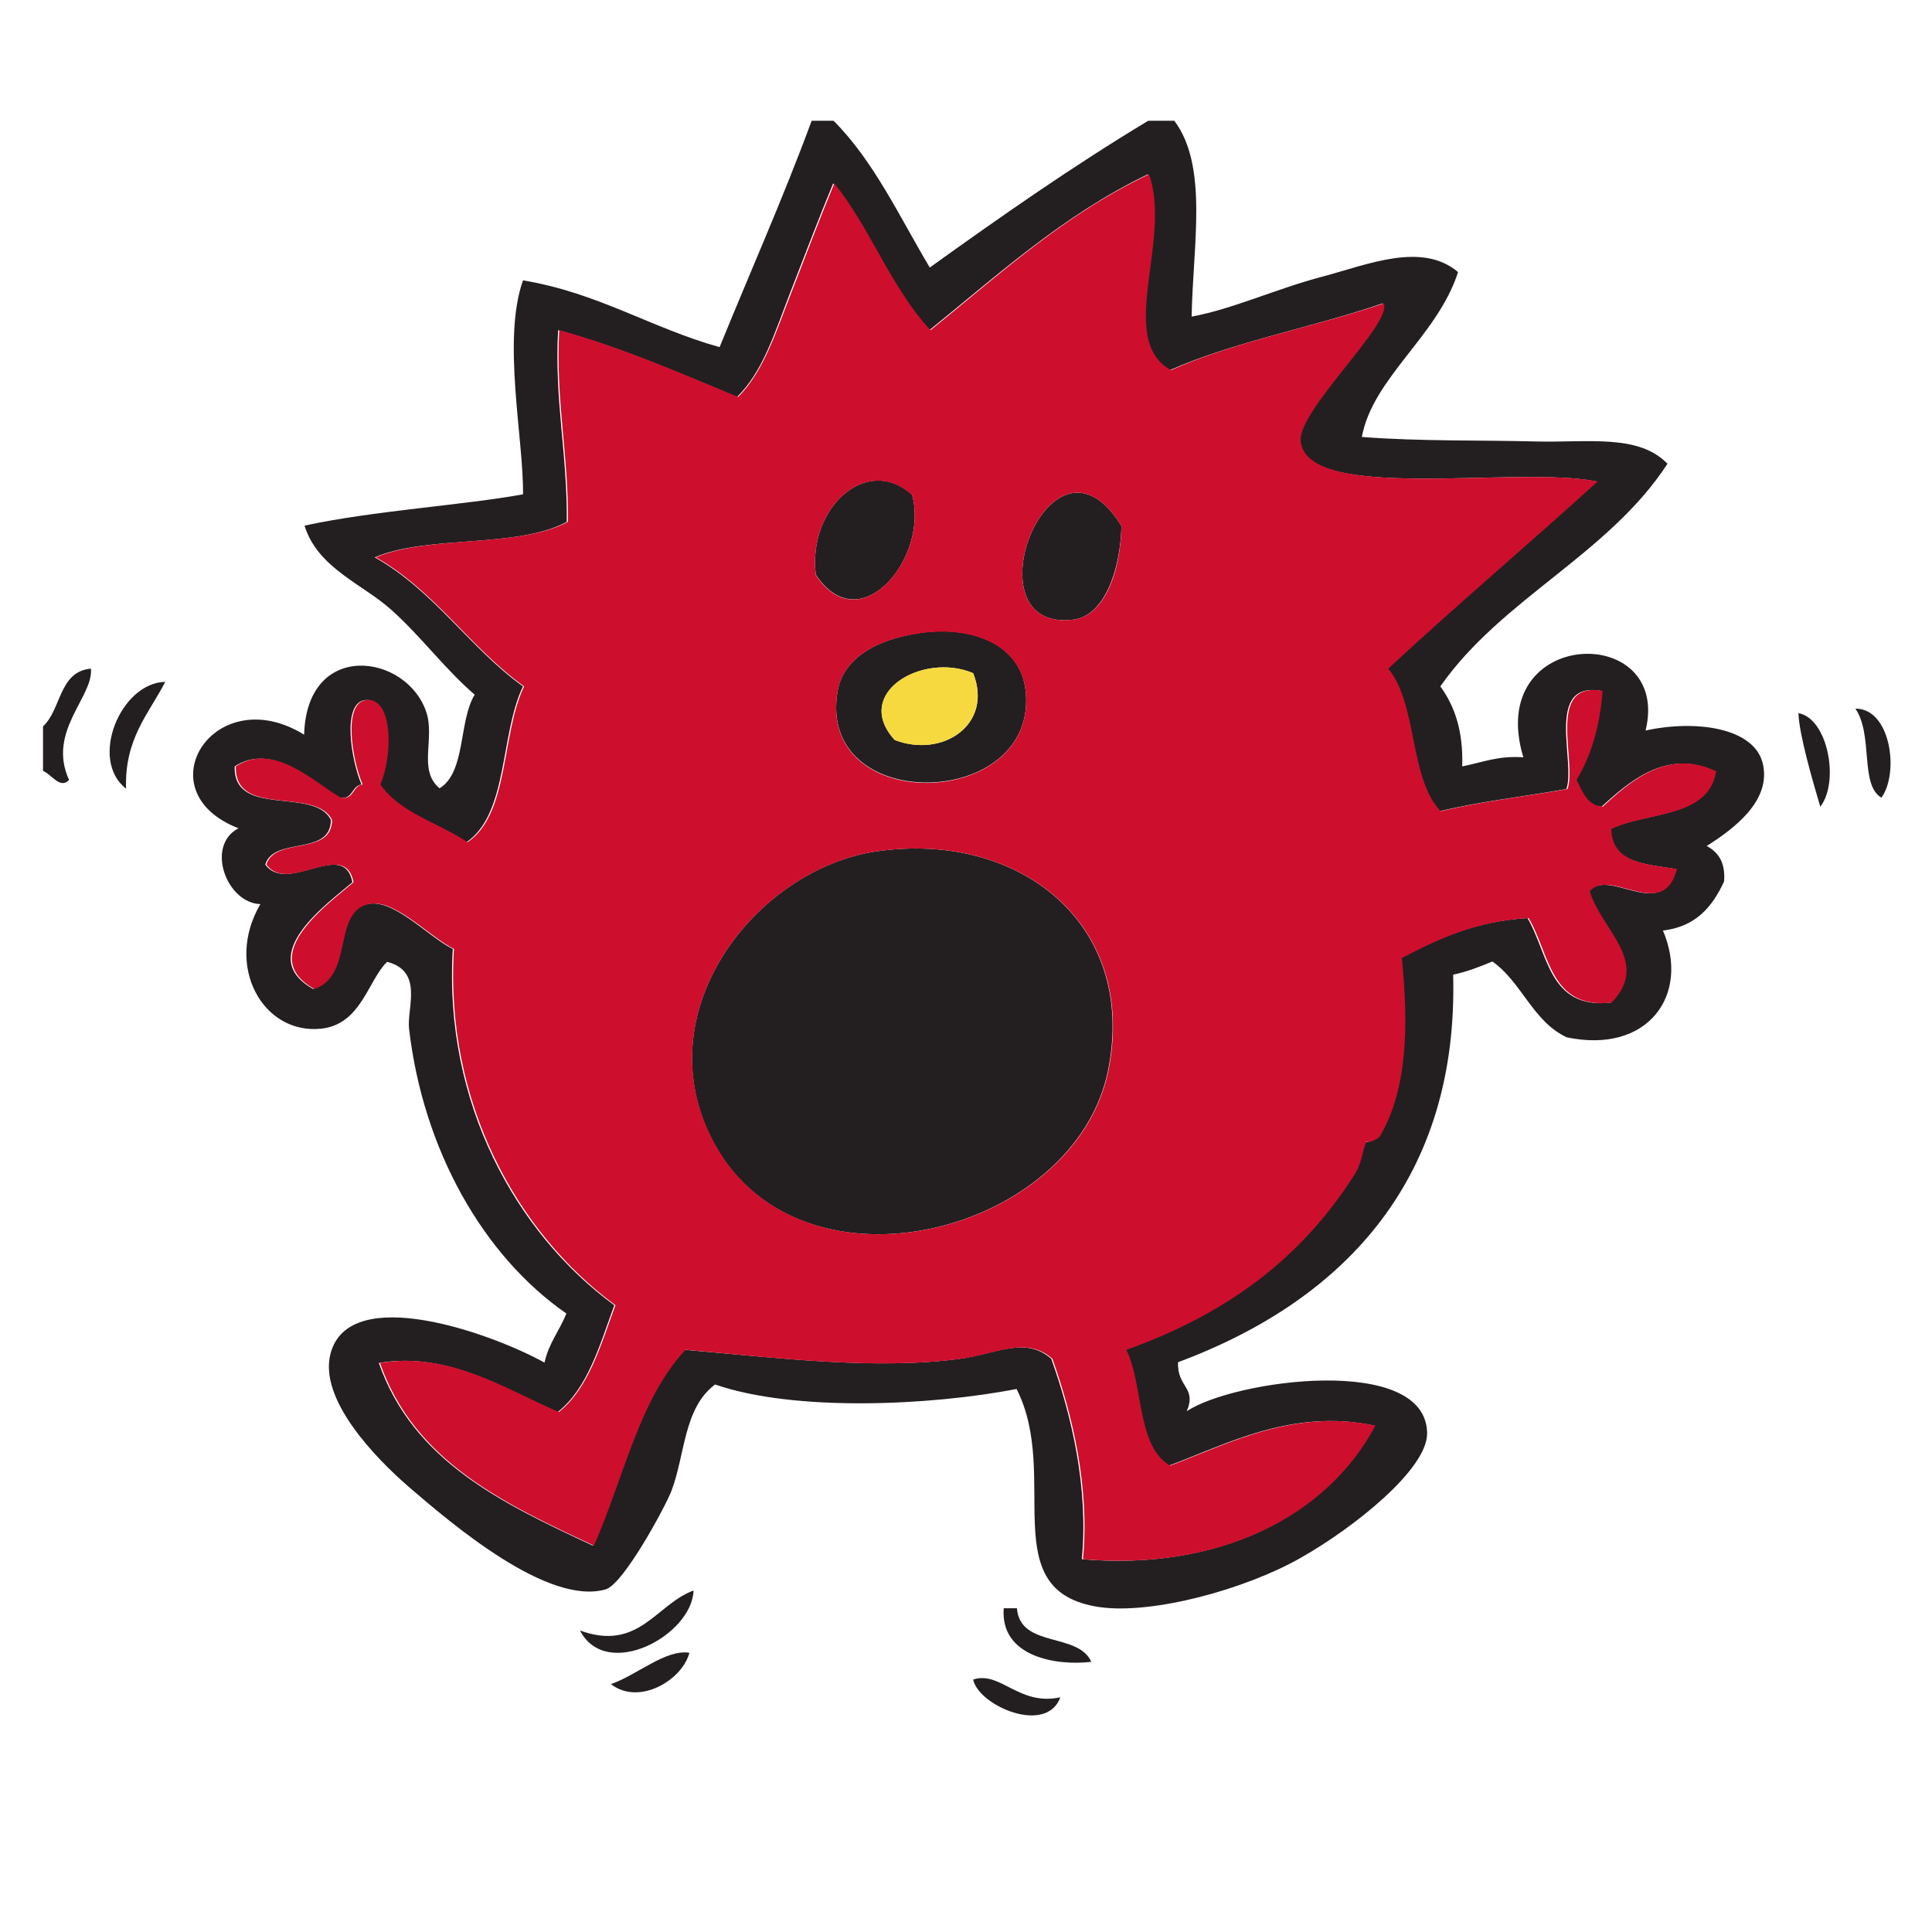 <?xml version="1.0" encoding="utf-8"?>
<!-- Generator: Adobe Illustrator 26.0.3, SVG Export Plug-In . SVG Version: 6.00 Build 0)  -->
<svg version="1.1" id="Layer_1" xmlns="http://www.w3.org/2000/svg" xmlns:xlink="http://www.w3.org/1999/xlink" x="0px" y="0px"
	 viewBox="0 0 512 512" style="enable-background:new 0 0 512 512;" xml:space="preserve">
<style type="text/css">
	.st0{fill-rule:evenodd;clip-rule:evenodd;fill:#231F20;}
	.st1{fill-rule:evenodd;clip-rule:evenodd;fill:#F5D93F;}
	.st2{fill-rule:evenodd;clip-rule:evenodd;fill:#CE0E2D;}
</style>
<g>
	<path class="st0" d="M241.7,131.1c4.6,16.3-13.6,39.1-25.5,21.2C214,134.5,229.8,120.3,241.7,131.1z"/>
	<path class="st0" d="M297.2,139.4c-0.3,11.9-4.6,23.8-12.7,24.8C255.9,167.8,278.5,108.8,297.2,139.4z"/>
	<path class="st0" d="M244,167.7c13.3-1.9,26.4,2.8,27.8,15.3c3.5,31.8-55.7,33.2-49.8,0C223.3,175.7,230.2,169.7,244,167.7z
		 M237.1,196.1c12.7,4.9,26.2-4.1,20.8-17.7C244.5,172.7,225.8,183.7,237.1,196.1z"/>
	<path class="st0" d="M11.4,204.3c0-3.9,0-7.9,0-11.8c4.9-4.5,4.2-14.6,12.7-15.3c0.7,7.5-11.7,16.6-5.8,29.5
		C15.9,209.2,13.8,205.3,11.4,204.3z"/>
	<path class="st1" d="M257.9,178.4c5.3,13.6-8.1,22.6-20.8,17.7C225.8,183.7,244.5,172.7,257.9,178.4z"/>
	<path class="st0" d="M43.8,180.7c-4.4,8.5-10.8,15-10.4,28.3C23.5,201.3,32,180.9,43.8,180.7z"/>
	<path class="st0" d="M491.7,187.8c9.3-0.1,11.7,16.9,6.9,23.6C492.8,208,496.5,194.8,491.7,187.8z"/>
	<path class="st0" d="M476.6,189c7.7,1.3,11,18,5.8,24.8C480.2,206.4,476.8,194.6,476.6,189z"/>
	<path class="st0" d="M232.4,225.6c37.8-5.4,68.9,19.2,61.3,57.8c-8.5,43.3-80.6,62.2-104.2,20.1
		C170.1,268.6,200.3,230.2,232.4,225.6z"/>
	<path class="st0" d="M183.8,421.5c-0.4,11.9-23.1,24.1-30.1,10.6C169.3,437.8,173.9,425.1,183.8,421.5z"/>
	<path class="st0" d="M266,426.2c1.2,0,2.3,0,3.5,0c0.8,10.6,16.2,6.3,19.7,14.2C280.2,441.5,265,439.2,266,426.2z"/>
	<path class="st0" d="M182.7,438c-1.9,7.3-13.4,14.1-20.8,8.3C168.7,444,176.4,437,182.7,438z"/>
	<path class="st0" d="M281,449.8c-3.7,10.1-21.7,2.2-23.1-4.7C265.1,442.7,270,452.2,281,449.8z"/>
	<path class="st0" d="M215.1,32c1.9,0,3.9,0,5.8,0c10.7,10.7,17.5,25.5,25.5,38.9c18.8-13.5,37.8-26.8,57.9-38.9c2.3,0,4.6,0,6.9,0
		c9.1,12.1,4.9,33.1,4.6,51.9c10.6-1.9,22.8-7.5,34.7-10.6c12-3.2,26.3-9.3,35.9-1.2c-5.4,16.9-22.6,28-25.5,43.7
		c15.5,1.2,32,0.8,46.3,1.2c13.8,0.3,27.1-2,34.7,5.9c-15.7,24.1-43.8,35.6-60.2,59c3.8,5.2,6.1,11.8,5.8,21.2
		c5.2-1,9.5-2.9,16.2-2.4c-10.4-34.5,39.4-36,32.4-7.1c13.1-2.9,29.4-0.9,31.2,9.4c1.7,9.4-7.6,16.5-15,21.2c3,1.6,5,4.3,4.6,9.4
		c-3.1,6.7-7.5,12-16.2,13c7.3,17.2-4.1,32.8-25.5,28.3c-9-4.2-11.9-14.6-19.7-20.1c-3.3,1.4-6.7,2.7-10.4,3.5
		c1.4,52.9-27.5,85.8-72.9,102.7c-0.3,6.7,5,6.6,2.3,13c12.3-8.3,63.6-15.4,63.7,5.9c0,9.4-19.1,24.8-33.6,33
		c-14.6,8.3-39.2,15-53.2,13c-28.2-4.1-10.2-34.7-22-57.8c-22.8,4.4-58.8,6.1-79.9-1.2c-8.4,6.3-7.9,18.7-11.6,28.3
		c-1.5,3.9-12.6,24.6-17.4,26c-15.3,4.4-40.7-17.3-52.1-27.1c-9-7.8-24-23.3-20.8-35.4c5-18.9,42.8-5.3,56.7,2.4
		c1.1-5.1,4-8.5,5.8-13c-22.2-15.4-38-43.6-41.7-75.5c-0.6-5.5,3.9-15.2-5.8-17.7c-5,4.7-6.8,16.5-17.4,17.7
		c-15.5,1.7-25.8-16.6-16.2-33c-9-0.3-14.6-15.5-5.8-20.1c-25.3-9.8-6.4-39.5,17.4-24.8c0.7-25.3,27.3-21.5,32.4-5.9
		c2.3,6.9-2.3,15.4,3.5,20.1c7-4.3,5-17.8,9.3-24.8c-7.9-6.8-14-15.2-22-22.4c-7.6-6.9-19.6-11.1-23.1-22.4
		c17.7-3.9,42.8-5.5,57.9-8.3c0.2-14.6-5.6-40.9,0-56.7c19.9,3.3,33.9,12.6,52.1,17.7C198.8,72.1,207.5,52.6,215.1,32z M310,98.1
		c-14.6-8.2,0.4-34.4-5.8-51.9c-22.3,10.7-39.6,26.5-57.9,41.3c-10.3-11.1-15.9-27.1-25.5-38.9c-3.9,9.4-7.7,19.5-11.6,29.5
		c-3.7,9.5-7,20.5-13.9,27.1c-15.4-6.4-30.4-13-47.4-17.7c-1,18.7,2.5,32.9,2.3,50.8c-13.1,7.1-36.8,3.4-50.9,9.4
		c15.7,8.8,25.1,24,39.3,34.2c-6.1,12.6-3.9,33.8-15,41.3c-7.6-5.2-17.9-7.7-23.1-15.3c3.4-7.6,3.4-22.8-3.5-22.4
		c-6.5,0.4-4,15.8-1.2,22.4c-2.7,0.4-2.2,4.1-5.8,3.5c-7.1-4.1-17.7-14.8-27.8-8.3c-0.4,13.8,21.1,5.3,25.5,14.2
		c-0.1,9.7-15.1,4.3-17.4,11.8c5.8,8.1,20.8-7,23.1,4.7c-6,5.2-26.3,19.4-10.4,28.3c10.4-3.6,4.9-19.7,13.9-22.4
		c7-2.1,16.2,8.3,23.1,11.8c-2.5,40.7,16.8,75.4,42.8,94.4c-3.9,10.6-7,22-15,28.3c-13.7-5.8-28.8-16.1-47.4-13
		c9.1,26.1,32.9,37.3,56.7,48.4c7.8-17.6,12-38.9,24.3-51.9c24.2,2.1,50.4,5.4,72.9,2.4c9.7-1.3,17.4-6.1,24.3,0
		c5.4,15.1,9.9,34.2,8.1,53.1c35.9,3.1,64.7-11.1,77.5-35.4c-21.7-4.6-39.1,4.9-54.4,10.6c-8.9-5.1-7-21.2-11.6-30.7
		c27.4-9.8,46.5-24.9,60.2-46c2.3-3.6,2.2-7,3.5-9.4c-0.5,1.1,3-0.4,3.5-1.2c7.3-12.4,7.6-29.3,5.8-47.2c9.7-5.1,19.7-9.8,33.6-10.6
		c5.5,9.3,5.6,24.2,22,22.4c10.4-10.8-2.7-19.3-5.8-29.5c5.5-6.4,19.5,8.3,23.1-5.9c-7.9-1.3-17.1-1.5-17.4-10.6
		c9.7-4.7,25.8-2.8,27.8-15.3c-12.9-6.1-22.9,2.9-30.1,9.4c-4.2-0.4-5.3-4-6.9-7.1c3.9-6.3,6.2-14.1,6.9-23.6
		c-15.2-2.7-6.7,19-9.3,26c-11.1,2-23,3.3-33.6,5.9c-8.3-8.8-6.1-28.4-13.9-37.8c18.2-16.8,37.2-32.9,55.5-49.6
		c-21.2-4.3-76.8,5.8-78.7-10.6c-0.9-8.2,24.4-31.1,22-36.6C348.2,86.7,327.2,90.5,310,98.1z"/>
	<path class="st2" d="M366.7,80.4c2.4,5.4-22.9,28.4-22,36.6c1.9,16.4,57.5,6.3,78.7,10.6c-18.4,16.7-37.3,32.7-55.5,49.6
		c7.8,9.3,5.5,29,13.9,37.8c10.6-2.6,22.4-3.9,33.6-5.9c2.6-7-5.9-28.7,9.3-26c-0.7,9.5-3.1,17.3-6.9,23.6c1.6,3,2.7,6.7,6.9,7.1
		c7.2-6.6,17.2-15.6,30.1-9.4c-2,12.5-18.1,10.6-27.8,15.3c0.3,9.2,9.4,9.3,17.4,10.6c-3.6,14.2-17.6-0.5-23.1,5.9
		c3.1,10.3,16.2,18.7,5.8,29.5c-16.4,1.8-16.4-13.1-22-22.4c-13.9,0.8-23.9,5.5-33.6,10.6c1.8,17.9,1.5,34.8-5.8,47.2
		c-0.4,0.8-4,2.3-3.5,1.2c-1.2,2.5-1.1,5.8-3.5,9.4c-13.6,21.2-32.7,36.2-60.2,46c4.6,9.5,2.7,25.6,11.6,30.7
		c15.3-5.7,32.7-15.2,54.4-10.6c-12.9,24.3-41.7,38.5-77.5,35.4c1.8-18.9-2.7-38-8.1-53.1c-6.9-6.1-14.6-1.3-24.3,0
		c-22.5,3-48.7-0.2-72.9-2.4c-12.3,13-16.5,34.3-24.3,51.9c-23.8-11.1-47.6-22.3-56.7-48.4c18.6-3.1,33.7,7.2,47.4,13
		c8-6.4,11.1-17.8,15-28.3c-26-19.1-45.3-53.8-42.8-94.4c-6.9-3.5-16.2-13.9-23.1-11.8c-9,2.7-3.5,18.8-13.9,22.4
		c-15.9-8.9,4.4-23.1,10.4-28.3c-2.3-11.7-17.4,3.4-23.1-4.7c2.3-7.5,17.3-2.1,17.4-11.8c-4.4-8.9-25.9-0.4-25.5-14.2
		c10-6.6,20.7,4.2,27.8,8.3c3.6,0.6,3.1-3.2,5.8-3.5c-2.9-6.7-5.3-22.1,1.2-22.4c6.9-0.4,6.8,14.8,3.5,22.4
		c5.3,7.6,15.5,10.2,23.1,15.3c11.1-7.5,8.9-28.7,15-41.3c-14.3-10.2-23.7-25.4-39.3-34.2c14.2-6,37.8-2.4,50.9-9.4
		c0.2-17.9-3.3-32-2.3-50.8c17,4.7,32.1,11.4,47.4,17.7c6.8-6.7,10.2-17.7,13.9-27.1c3.9-10,7.7-20.1,11.6-29.5
		c9.6,11.9,15.1,27.8,25.5,38.9c18.3-14.8,35.5-30.7,57.9-41.3c6.2,17.5-8.8,43.7,5.8,51.9C327.2,90.5,348.2,86.7,366.7,80.4z
		 M216.2,152.4c11.8,17.8,30.1-5,25.5-21.2C229.8,120.3,214,134.5,216.2,152.4z M284.5,164.2c8.2-1,12.5-12.8,12.7-24.8
		C278.5,108.8,255.9,167.8,284.5,164.2z M222,183.1c-5.9,33.2,53.2,31.8,49.8,0c-1.4-12.5-14.5-17.2-27.8-15.3
		C230.2,169.7,223.3,175.7,222,183.1z M189.6,303.5c23.6,42.1,95.7,23.2,104.2-20.1c7.6-38.6-23.6-63.2-61.3-57.8
		C200.3,230.2,170.1,268.6,189.6,303.5z"/>
</g>
</svg>
